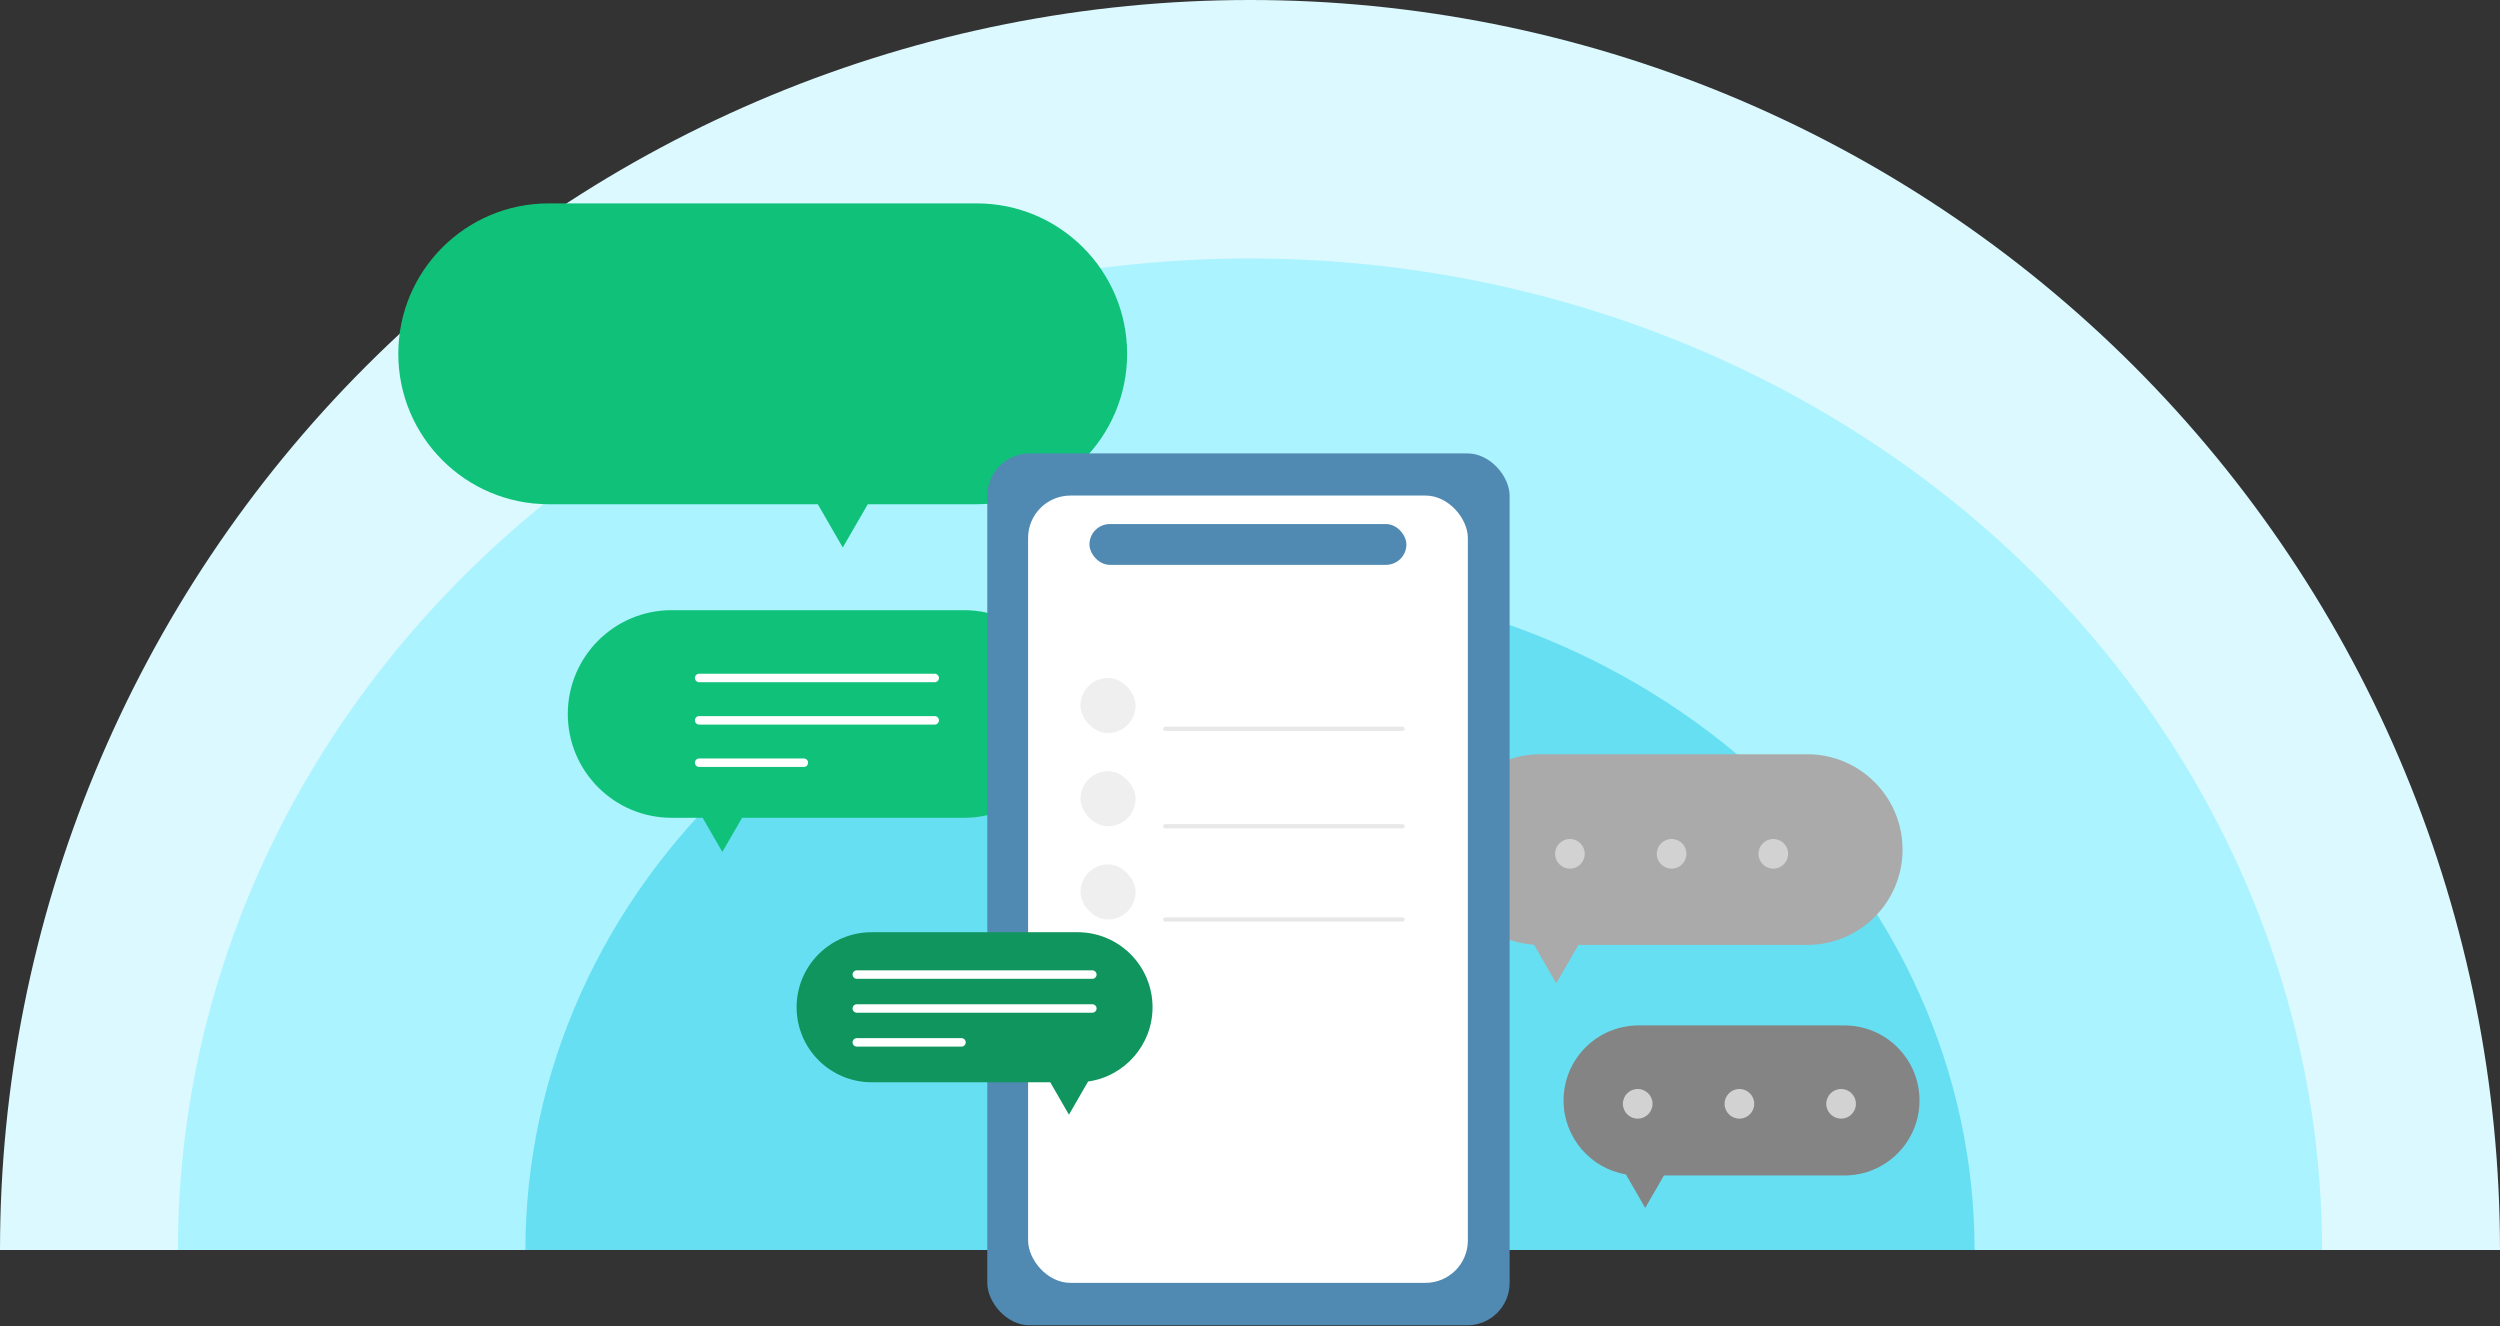 <?xml version="1.0" encoding="UTF-8"?> <svg xmlns="http://www.w3.org/2000/svg" width="590" height="313" viewBox="0 0 590 313" fill="none"><rect x="0" y="0" width="590" height="313" fill="#333333" stroke="none"/><path d="M590 295C590 256.26 582.37 217.899 567.544 182.108C552.719 146.317 530.99 113.797 503.596 86.403C476.203 59.01 443.683 37.281 407.892 22.456C372.101 7.63 333.74 -1.69338e-06 295 0C256.26 1.69338e-06 217.899 7.63 182.108 22.456C146.317 37.281 113.797 59.01 86.403 86.403C59.01 113.797 37.281 146.317 22.456 182.108C7.63 217.899 -3.38675e-06 256.26 0 295L590 295Z" fill="#DBF9FE"></path><path d="M548 295C548 264.271 541.456 233.842 528.742 205.452C516.027 177.062 497.391 151.266 473.898 129.537C450.405 107.808 422.514 90.572 391.819 78.812C361.124 67.053 328.224 61 295 61C261.776 61 228.876 67.053 198.181 78.812C167.486 90.572 139.595 107.808 116.102 129.537C92.609 151.266 73.973 177.062 61.258 205.452C48.544 233.842 42 264.271 42 295L295 295H548Z" fill="#ABF3FF"></path><path d="M466 295C466 274.251 461.577 253.705 452.983 234.536C444.39 215.367 431.794 197.949 415.915 183.277C400.036 168.605 381.186 156.967 360.439 149.027C339.692 141.087 317.456 137 295 137C272.544 137 250.308 141.087 229.561 149.027C208.814 156.967 189.964 168.605 174.085 183.277C158.206 197.949 145.61 215.367 137.017 234.536C128.423 253.705 124 274.251 124 295H295H466Z" fill="#67DFF2"></path><path fill-rule="evenodd" clip-rule="evenodd" d="M158.5 144C144.969 144 134 154.969 134 168.5C134 182.031 144.969 193 158.5 193H165.822L170.477 201.064L175.133 193H227.5C241.031 193 252 182.031 252 168.5C252 154.969 241.031 144 227.5 144H158.5Z" fill="#10C279"></path><path d="M165 160H220.588" stroke="white" stroke-width="2" stroke-linecap="round"></path><path d="M165 170H220.588" stroke="white" stroke-width="2" stroke-linecap="round"></path><path d="M165 180H189.706" stroke="white" stroke-width="2" stroke-linecap="round"></path><path fill-rule="evenodd" clip-rule="evenodd" d="M129.5 48C109.894 48 94 63.894 94 83.5C94 103.106 109.894 119 129.5 119L193 119L198.897 129.214L204.794 119L230.5 119C250.106 119 266 103.106 266 83.5C266 63.894 250.106 48 230.5 48H129.5Z" fill="#10C279"></path><path fill-rule="evenodd" clip-rule="evenodd" d="M386.706 242C376.927 242 369 249.927 369 259.706C369 268.463 375.357 275.735 383.708 277.159L388.271 285.064L392.689 277.412H435.294C445.073 277.412 453 269.485 453 259.706C453 249.927 445.073 242 435.294 242H386.706Z" fill="#848484"></path><circle cx="386.5" cy="260.5" r="3.5" fill="#D2D2D2"></circle><circle cx="410.5" cy="260.5" r="3.5" fill="#D2D2D2"></circle><circle cx="434.5" cy="260.5" r="3.5" fill="#D2D2D2"></circle><path fill-rule="evenodd" clip-rule="evenodd" d="M363.5 178C351.074 178 341 188.074 341 200.5C341 212.426 350.278 222.185 362.01 222.951L367.271 232.064L372.504 223H426.5C438.926 223 449 212.926 449 200.5C449 188.074 438.926 178 426.5 178H363.5Z" fill="#AAAAAA"></path><circle cx="370.5" cy="201.5" r="3.5" fill="#D2D2D2"></circle><circle cx="394.5" cy="201.5" r="3.5" fill="#D2D2D2"></circle><circle cx="418.5" cy="201.5" r="3.5" fill="#D2D2D2"></circle><rect x="233" y="107" width="123.27" height="205.771" rx="10" fill="#508AB2"></rect><rect x="242.63" y="116.951" width="103.785" height="185.805" rx="10" fill="white"></rect><rect x="257.111" y="123.675" width="74.797" height="9.63" rx="4.815" fill="#508AB2"></rect><path fill-rule="evenodd" clip-rule="evenodd" d="M205.706 220C195.927 220 188 227.927 188 237.706C188 247.485 195.927 255.412 205.706 255.412H247.854L252.271 263.064L256.79 255.237C265.387 254.024 272 246.637 272 237.706C272 227.927 264.073 220 254.294 220H205.706Z" fill="#10955E"></path><path d="M202.206 230H257.794" stroke="white" stroke-width="2" stroke-linecap="round"></path><path d="M202.206 238H257.794" stroke="white" stroke-width="2" stroke-linecap="round"></path><path d="M202.206 246H226.912" stroke="white" stroke-width="2" stroke-linecap="round"></path><rect x="255" y="160" width="13" height="13" rx="6.5" fill="#EFEFEF"></rect><path d="M275 172H331" stroke="#E8E8E8" stroke-linecap="round"></path><rect x="255" y="182" width="13" height="13" rx="6.5" fill="#EFEFEF"></rect><path d="M275 195H331" stroke="#E8E8E8" stroke-linecap="round"></path><rect x="255" y="204" width="13" height="13" rx="6.5" fill="#EFEFEF"></rect><path d="M275 217H331" stroke="#E8E8E8" stroke-linecap="round"></path></svg> 